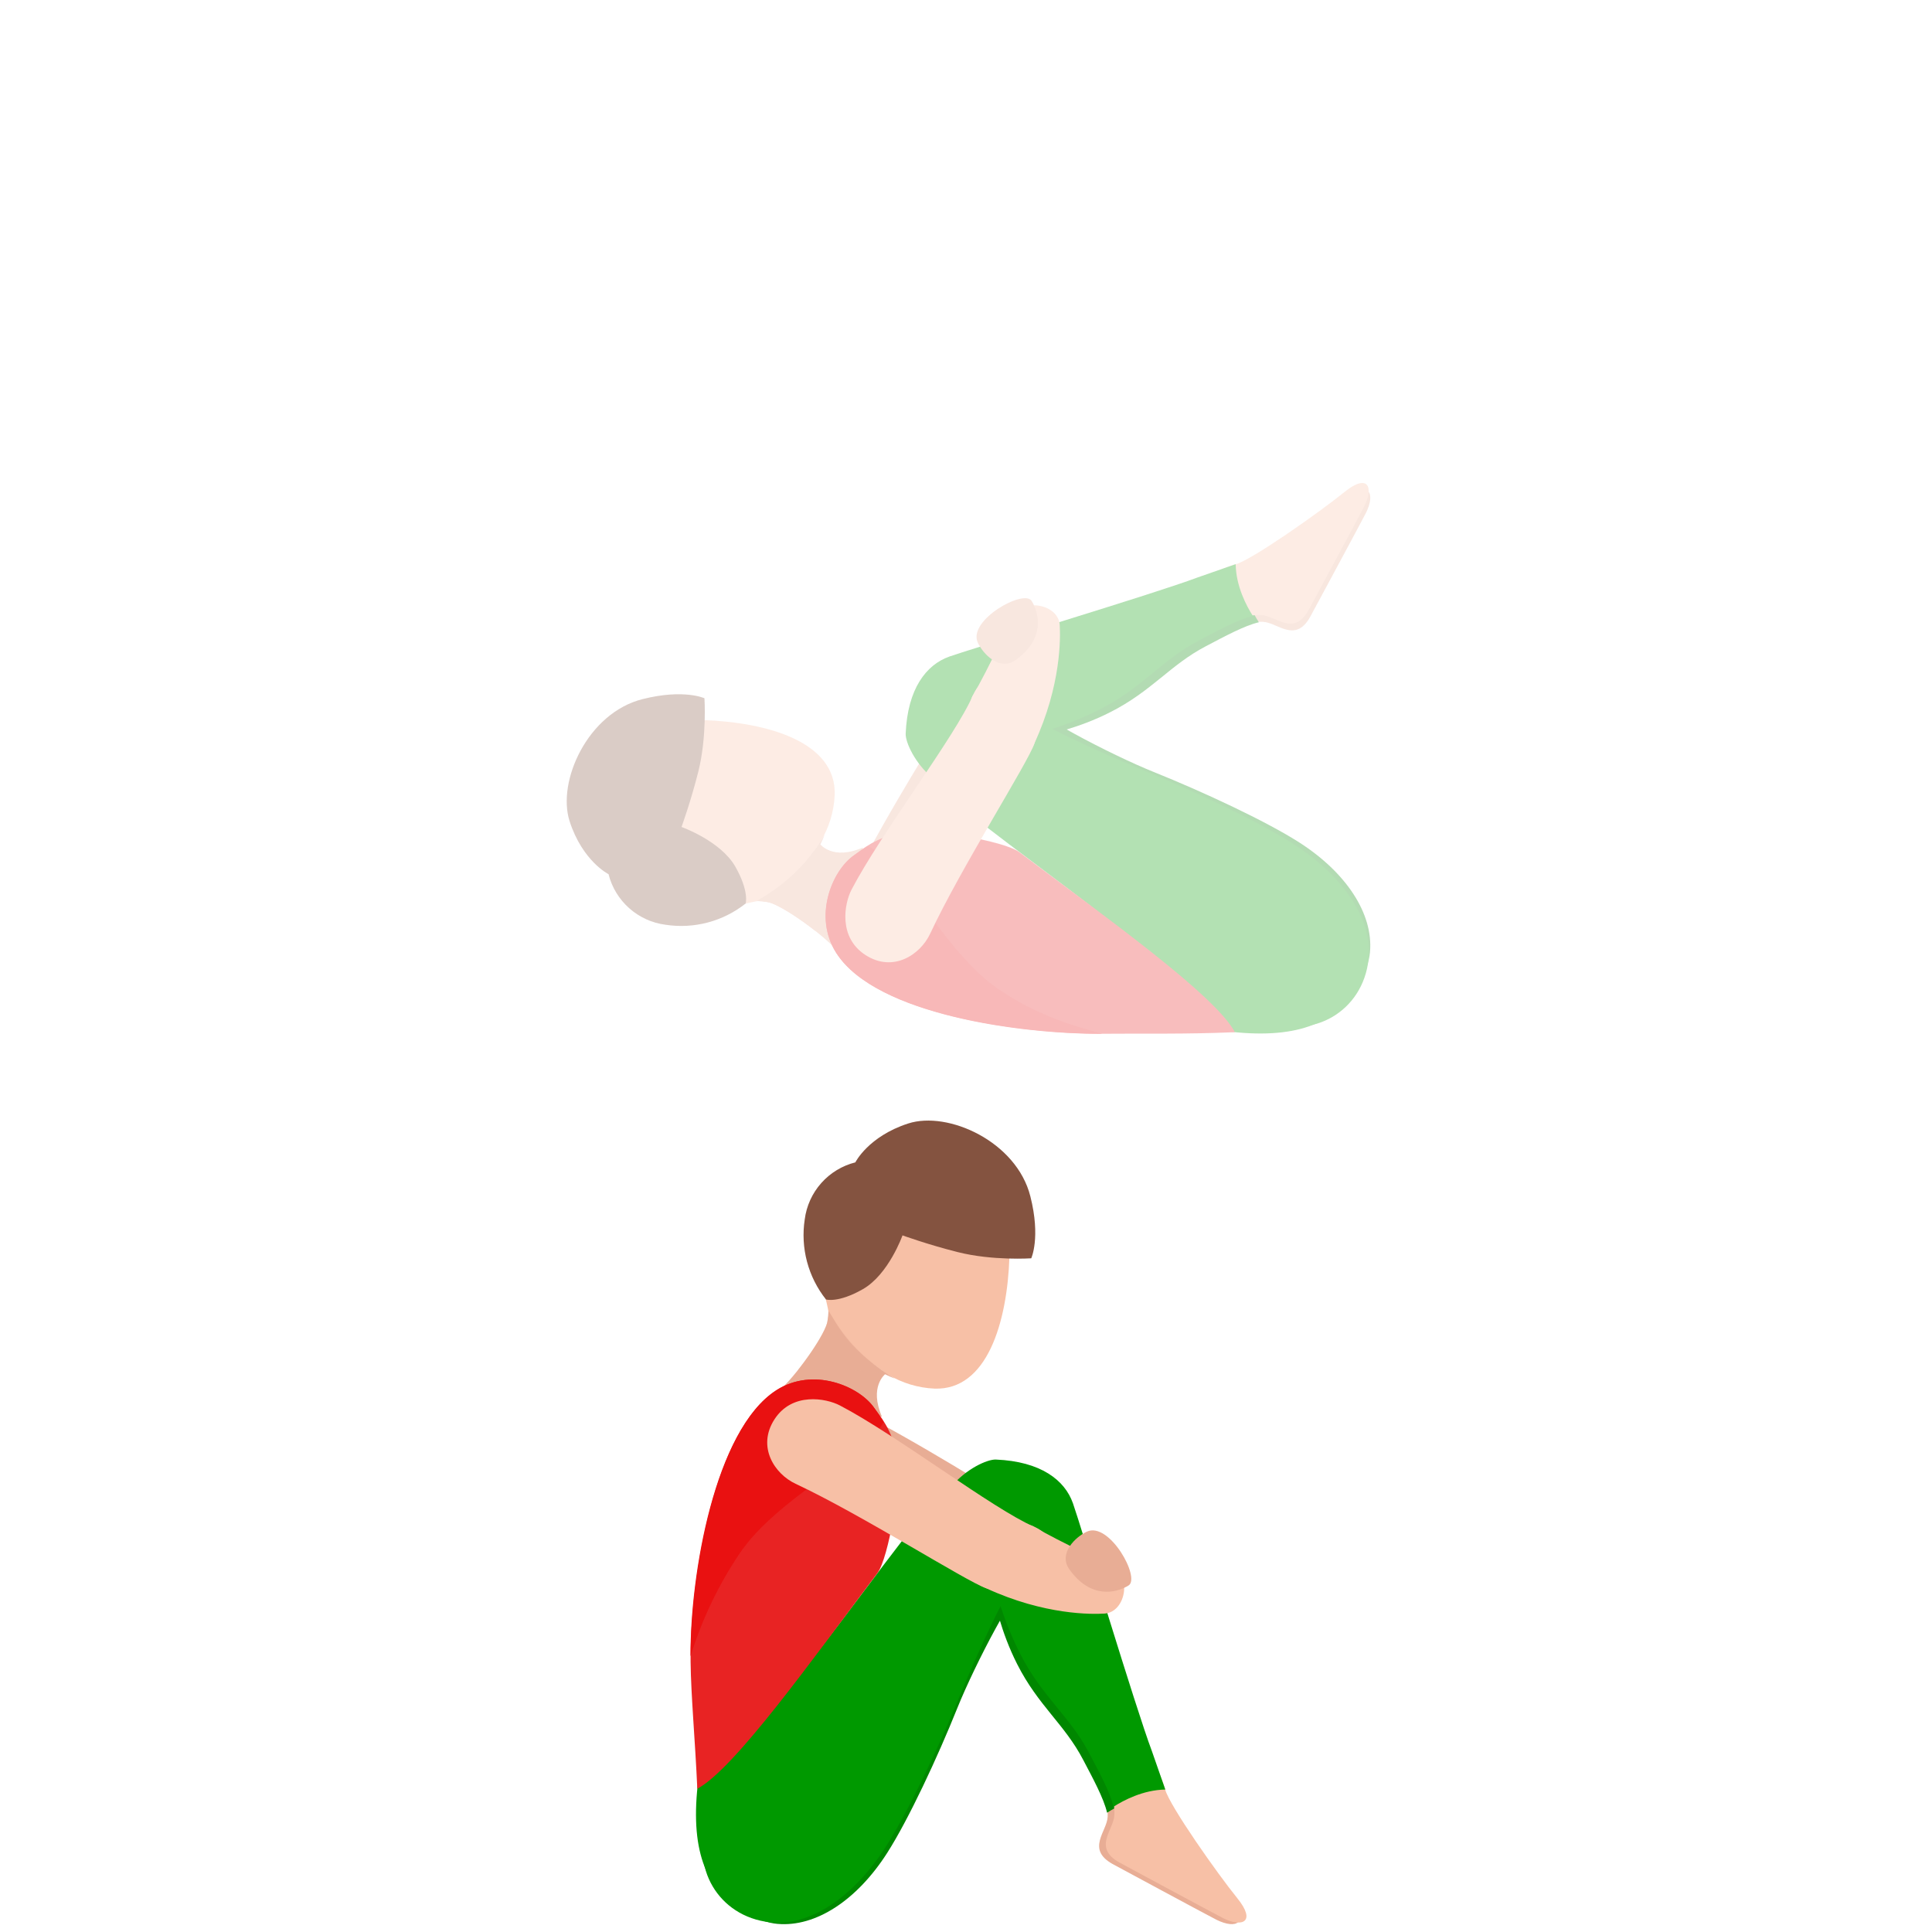 <svg width="300" height="300" viewBox="0 0 300 300" fill="none" xmlns="http://www.w3.org/2000/svg">
<path d="M169.383 273.863C171.255 277.418 172.092 279.846 171.996 282.114C171.9 284.383 168.626 287.108 172.733 289.428C172.733 289.428 187.801 297.559 188.927 298.116C191.897 299.583 194.065 298.661 191.063 294.97C188.062 291.279 180.608 280.72 179.887 278.139C179.045 275.097 176.949 271.675 176.949 271.675C174.452 265.079 166.374 268.161 169.383 273.875" fill="#E8AD95"/>
<path d="M155.454 232.102C152.54 230.259 137.232 220.761 128.684 217.046C126.564 216.124 121.519 215.64 119.114 220.1C116.71 224.56 119.555 228.475 122.721 229.694C132.643 233.481 147.515 241.387 150.42 242.117C154.263 243.102 157.83 241.64 158.968 238.746C160.106 235.853 158.347 233.937 155.434 232.082" fill="#E8AD95"/>
<path d="M137.873 213.424C140.066 214.758 142.562 215.515 145.127 215.624C153.246 215.896 156.403 205.429 156.748 195.094C157.093 184.758 149.619 179.421 142.938 179.192C136.258 178.964 127.185 183.32 126.841 193.659C126.692 198.067 129.077 203.02 128.712 205.421C128.456 207.12 137.869 213.436 137.869 213.436" fill="#F7C0A6"/>
<path d="M138.911 214.049C138.642 213.849 138.313 213.693 137.961 213.46C131.28 209.096 129.89 205.357 128.647 203.542C128.639 204.062 128.59 204.581 128.499 205.093C128.287 206.968 124.171 212.879 121.414 215.552L136.955 220.001C134.919 215.352 137.436 213.392 137.436 213.392C137.916 213.637 138.408 213.856 138.911 214.049" fill="#E8AD95"/>
<g style="mix-blend-mode:multiply" opacity="0.4">
<path d="M128.499 205.092C128.347 206.435 126.191 209.845 123.967 212.658C129.273 212.145 134.835 213.059 137.592 213.263C132.214 209.657 129.866 205.421 128.643 203.646C128.633 204.137 128.58 204.626 128.487 205.108" fill="#E8AD95"/>
</g>
<path d="M132.832 180.466C132.832 180.466 134.835 176.459 141.023 174.455C147.21 172.452 157.854 177.261 159.994 185.772C161.621 192.184 160.13 195.39 160.13 195.39C160.13 195.39 154.143 195.791 148.741 194.432C144.117 193.274 140.141 191.828 140.141 191.828C140.141 191.828 137.989 197.895 133.986 200.179C130.143 202.371 128.259 201.782 128.259 201.782C126.884 200.05 125.881 198.052 125.313 195.915C124.745 193.777 124.624 191.545 124.957 189.359C125.225 187.26 126.119 185.29 127.524 183.707C128.929 182.124 130.779 181.002 132.832 180.487" fill="#845340"/>
<path d="M165.688 235.744C164.486 232.286 159.625 229.585 155.248 229.557C154.723 229.557 153.882 230.158 153.357 231.124C150.989 235.496 147.37 238.004 153.966 246.392C154.439 248.652 155.397 253.373 157.933 258.382C161.215 264.87 165.287 267.703 168.188 273.254C169.691 276.119 171.394 279.241 171.907 281.477C173.366 280.535 176.316 278.948 179.61 278.916C178.468 275.622 177.586 273.105 177.586 273.105C175.181 266.693 166.91 239.207 165.688 235.744" fill="#008700"/>
<path d="M120.757 298.738C126.644 299.259 133.048 295.087 137.756 287.73C141.054 282.576 145.607 272.826 148.669 265.188C151.317 258.596 158.194 245.311 159.825 245.571C161.212 245.796 153.878 235.152 149.105 232.491C145.679 233.317 141.211 240.013 130.948 253.731C121.33 266.598 116.365 271.568 111.508 283.474C108.783 290.146 114.193 298.165 120.757 298.742" fill="#008700"/>
<path d="M109.568 255.269C110.178 262.226 108.767 272.236 108.238 278.199C107.316 288.542 110.314 294.169 115.932 296.886C120.982 299.33 134.026 270.008 134.026 270.008C134.487 267.523 108.482 242.87 109.58 255.269" fill="#009900"/>
<path d="M119.558 298.493C125.686 299.167 132.406 294.666 137.359 287.048C140.83 281.714 145.622 271.628 148.86 263.733C151.666 256.92 156.771 245.591 158.478 244.618C159.741 243.888 154.471 232.711 149.498 229.982C145.915 230.852 141.218 237.789 130.438 251.987C120.32 265.316 115.126 270.473 110 282.78C107.123 289.681 111.423 297.608 119.578 298.493" fill="#009900"/>
<path d="M170.428 273.615C172.3 277.17 173.137 279.602 173.037 281.866C172.937 284.13 169.671 286.863 173.774 289.18C173.774 289.18 188.846 297.315 189.972 297.872C192.938 299.335 195.106 298.413 192.108 294.726C189.111 291.039 181.653 280.472 180.932 277.895C180.086 274.853 177.994 271.427 177.994 271.427C175.494 264.831 167.419 267.916 170.428 273.627" fill="#F7C0A6"/>
<path d="M166.597 233.408C165.339 229.841 161.628 226.932 154.639 226.639C153.301 226.583 149.959 228.094 147.65 230.923C142.974 236.642 143.807 244.38 154.062 244.524C154.977 248.783 156.437 252.906 158.406 256.791C161.805 263.471 166.02 266.377 169.05 272.087C170.601 275.037 172.384 278.251 172.897 280.555C174.424 279.577 177.498 277.93 180.948 277.882C179.77 274.488 178.86 271.895 178.86 271.895C176.364 265.299 167.864 236.974 166.605 233.424" fill="#009900"/>
<path d="M110.878 256.68C111.471 263.473 110.361 273.271 109.58 279.066C108.129 289.822 110.477 294.394 117.033 297.324C121.983 299.532 134.458 271.083 134.458 271.083C134.899 268.679 109.828 244.57 110.878 256.68Z" fill="#009900"/>
<path d="M120.581 215.856C110.763 222.135 107.1 245.643 107.236 258.09C107.296 263.344 107.941 270.196 108.278 277.758C114.049 274.685 126.151 257.673 136.238 244.276C138.009 241.92 139.993 229.982 139.356 226.371C138.578 221.931 136.574 219.799 135.725 218.589C133.348 215.198 126.235 212.241 120.581 215.856" fill="#E82323"/>
<path d="M114.966 241.05C120.841 232.507 133.893 226.648 137.207 220.829C136.634 219.839 136.093 219.114 135.729 218.589C133.348 215.198 126.235 212.241 120.581 215.856C110.999 221.983 107.148 244.481 107.228 257.176C108.993 251.447 111.601 246.012 114.966 241.05" fill="#E91111"/>
<path d="M152.884 240.454C151.642 243.572 148.953 244.69 153.061 246.593C162.214 250.833 169.631 250.669 171.495 250.557C174.897 250.356 175.903 244.321 172.296 242.943C172.296 242.943 164.71 239.524 160.579 237.072C158.527 235.87 154.139 237.344 152.896 240.458" fill="#F7C0A6"/>
<path d="M160.567 237.067C154.303 234.386 139.143 222.776 130.407 218.232C128.243 217.106 122.997 216.14 120.252 220.404C117.507 224.668 120.276 228.88 123.542 230.403C133.709 235.151 150.064 245.567 153.061 246.593C157.029 247.951 160.828 246.813 162.17 244.008C163.513 241.203 163.913 238.498 160.567 237.067" fill="#F7C0A6"/>
<path d="M175.238 246.196C173.323 247.374 169.339 248.332 166.045 243.679C164.29 241.199 167.039 238.626 168.77 237.832C172.249 236.229 177.15 245.022 175.238 246.196Z" fill="#E8AD95"/>
<g opacity="0.3">
<path d="M187.857 99.171C191.412 97.299 193.844 96.462 196.112 96.558C198.381 96.654 201.106 99.928 203.426 95.82C203.426 95.82 211.557 80.752 212.114 79.626C213.581 76.657 212.655 74.493 208.968 77.49C205.281 80.488 194.714 87.946 192.137 88.667C189.095 89.509 185.669 91.605 185.669 91.605C179.073 94.101 182.159 102.18 187.869 99.171" fill="#E8AD95"/>
<path d="M146.095 113.102C144.256 116.016 134.754 131.324 131.039 139.876C130.122 141.992 129.633 147.037 134.097 149.446C138.561 151.854 142.472 149.001 143.687 145.815C147.474 135.892 155.38 121.025 156.11 118.115C157.1 114.272 155.633 110.706 152.74 109.568C149.846 108.429 147.931 110.189 146.075 113.102" fill="#E8AD95"/>
<path d="M127.413 130.686C128.745 128.491 129.502 125.995 129.613 123.429C129.885 115.31 119.418 112.152 109.083 111.807C98.747 111.463 93.406 118.937 93.181 125.617C92.957 132.297 97.309 141.37 107.644 141.715C112.052 141.863 117.005 139.479 119.41 139.843C121.109 140.1 127.425 130.69 127.425 130.69" fill="#F7C0A6"/>
<path d="M128.042 129.645C127.841 129.913 127.685 130.242 127.457 130.594C123.092 137.279 119.354 138.665 117.534 139.908C118.056 139.916 118.575 139.966 119.089 140.056C120.961 140.268 126.871 144.384 129.544 147.141L133.997 131.6C129.348 133.636 127.388 131.119 127.388 131.119C127.632 130.639 127.85 130.147 128.042 129.645" fill="#E8AD95"/>
<g style="mix-blend-mode:multiply">
<path d="M119.089 140.056C120.432 140.208 123.842 142.364 126.651 144.588C126.142 139.282 127.052 133.72 127.26 130.963C123.654 136.341 119.418 138.689 117.643 139.911C118.134 139.922 118.623 139.974 119.105 140.068" fill="#E8AD95"/>
</g>
<path d="M94.464 135.724C94.464 135.724 90.456 133.72 88.452 127.532C86.449 121.345 91.258 110.701 99.769 108.561C106.181 106.938 109.387 108.425 109.387 108.425C109.387 108.425 109.788 114.412 108.434 119.814C107.275 124.439 105.825 128.414 105.825 128.414C105.825 128.414 111.896 130.566 114.18 134.569C116.368 138.417 115.783 140.296 115.783 140.296C114.05 141.67 112.053 142.673 109.916 143.241C107.778 143.809 105.547 143.931 103.36 143.598C101.26 143.331 99.29 142.436 97.707 141.031C96.124 139.626 95.002 137.777 94.488 135.724" fill="#845340"/>
<path d="M149.742 102.867C146.284 104.069 143.583 108.93 143.555 113.286C143.555 113.811 144.156 114.653 145.122 115.177C149.494 117.546 152.002 121.165 160.386 114.568C162.65 114.095 167.371 113.138 172.376 110.601C178.868 107.319 181.697 103.247 187.248 100.346C190.113 98.843 193.235 97.14 195.475 96.627C194.529 95.168 192.946 92.219 192.914 88.925C189.616 90.067 187.103 90.953 187.103 90.953C180.692 93.357 153.205 101.624 149.742 102.847" fill="#008700"/>
<path d="M212.735 147.798C213.252 141.911 209.08 135.507 201.727 130.798C196.573 127.5 186.819 122.952 179.185 119.886C172.593 117.237 159.308 110.36 159.569 108.729C159.789 107.343 149.149 114.676 146.484 119.449C147.31 122.875 154.01 127.344 167.724 137.607C180.596 147.225 185.565 152.194 197.467 157.047C204.143 159.772 212.158 154.362 212.739 147.798" fill="#008700"/>
<path d="M169.266 158.987C176.219 158.378 186.233 159.788 192.196 160.317C202.539 161.239 208.166 158.241 210.883 152.623C213.327 147.574 184.005 134.529 184.005 134.529C181.52 134.069 156.867 160.073 169.266 158.975" fill="#009900"/>
<path d="M212.506 148.997C213.183 142.873 208.679 136.149 201.065 131.196C195.727 127.729 185.644 122.932 177.746 119.694C170.933 116.889 159.604 111.784 158.63 110.076C157.901 108.814 146.724 114.084 143.999 119.057C144.869 122.64 151.801 127.336 166.004 138.116C179.332 148.239 184.486 153.429 196.793 158.554C203.698 161.428 211.62 157.128 212.506 148.972" fill="#009900"/>
<path d="M187.612 98.122C191.163 96.246 193.595 95.409 195.863 95.509C198.132 95.609 200.857 98.875 203.177 94.772C203.177 94.772 211.308 79.704 211.865 78.574C213.332 75.608 212.406 73.44 208.719 76.438C205.032 79.435 194.465 86.897 191.888 87.615C188.846 88.46 185.424 90.552 185.424 90.552C178.828 93.053 181.91 101.128 187.624 98.122" fill="#F7C0A6"/>
<path d="M147.402 101.958C143.835 103.22 140.926 106.927 140.633 113.916C140.577 115.255 142.092 118.597 144.917 120.909C150.636 125.582 158.378 124.748 158.518 114.497C162.779 113.58 166.903 112.117 170.789 110.145C177.466 106.747 180.371 102.511 186.086 99.502C189.035 97.951 192.245 96.167 194.553 95.654C193.575 94.132 191.924 91.058 191.876 87.603C188.482 88.782 185.893 89.691 185.893 89.691C179.293 92.188 150.968 100.688 147.422 101.946" fill="#009900"/>
<path d="M170.677 157.676C177.466 157.083 187.268 158.197 193.059 158.975C203.815 160.429 208.387 158.077 211.317 151.521C213.529 146.572 185.08 134.097 185.08 134.097C182.676 133.656 158.567 158.726 170.677 157.676" fill="#009900"/>
<path d="M129.854 147.975C136.129 157.793 159.641 160.658 172.084 160.518C177.342 160.458 184.19 160.614 191.756 160.278C188.683 154.507 171.667 142.404 158.27 132.318C155.918 130.546 143.98 128.563 140.365 129.2C135.929 129.977 133.797 131.981 132.583 132.831C129.193 135.207 126.239 142.32 129.854 147.975" fill="#E82323"/>
<path d="M155.044 153.589C146.505 147.714 140.642 134.662 134.823 131.348C133.833 131.921 133.108 132.462 132.583 132.826C129.193 135.207 126.239 142.32 129.854 147.974C135.981 157.556 158.479 160.606 171.17 160.526C168.465 159.724 161.749 158.197 155.044 153.589Z" fill="#E91111"/>
<path d="M154.451 115.671C157.569 116.913 158.687 119.602 160.591 115.495C164.83 106.342 164.662 98.928 164.554 97.061C164.349 93.658 158.314 92.652 156.94 96.259C156.94 96.259 153.525 103.845 151.069 107.977C149.867 110.029 151.341 114.417 154.459 115.659" fill="#F7C0A6"/>
<path d="M151.061 107.988C148.384 114.251 136.774 129.411 132.226 138.147C131.1 140.311 130.134 145.557 134.402 148.302C138.67 151.047 142.874 148.278 144.42 145.012C149.165 134.845 159.581 118.491 160.61 115.493C161.969 111.526 160.831 107.727 158.026 106.385C155.22 105.042 152.511 104.645 151.081 107.988" fill="#F7C0A6"/>
<path d="M160.194 93.317C161.372 95.233 162.33 99.216 157.677 102.51C155.197 104.265 152.624 101.516 151.83 99.785C150.227 96.307 159.016 91.406 160.194 93.317" fill="#E8AD95"/>
</g>
</svg>
